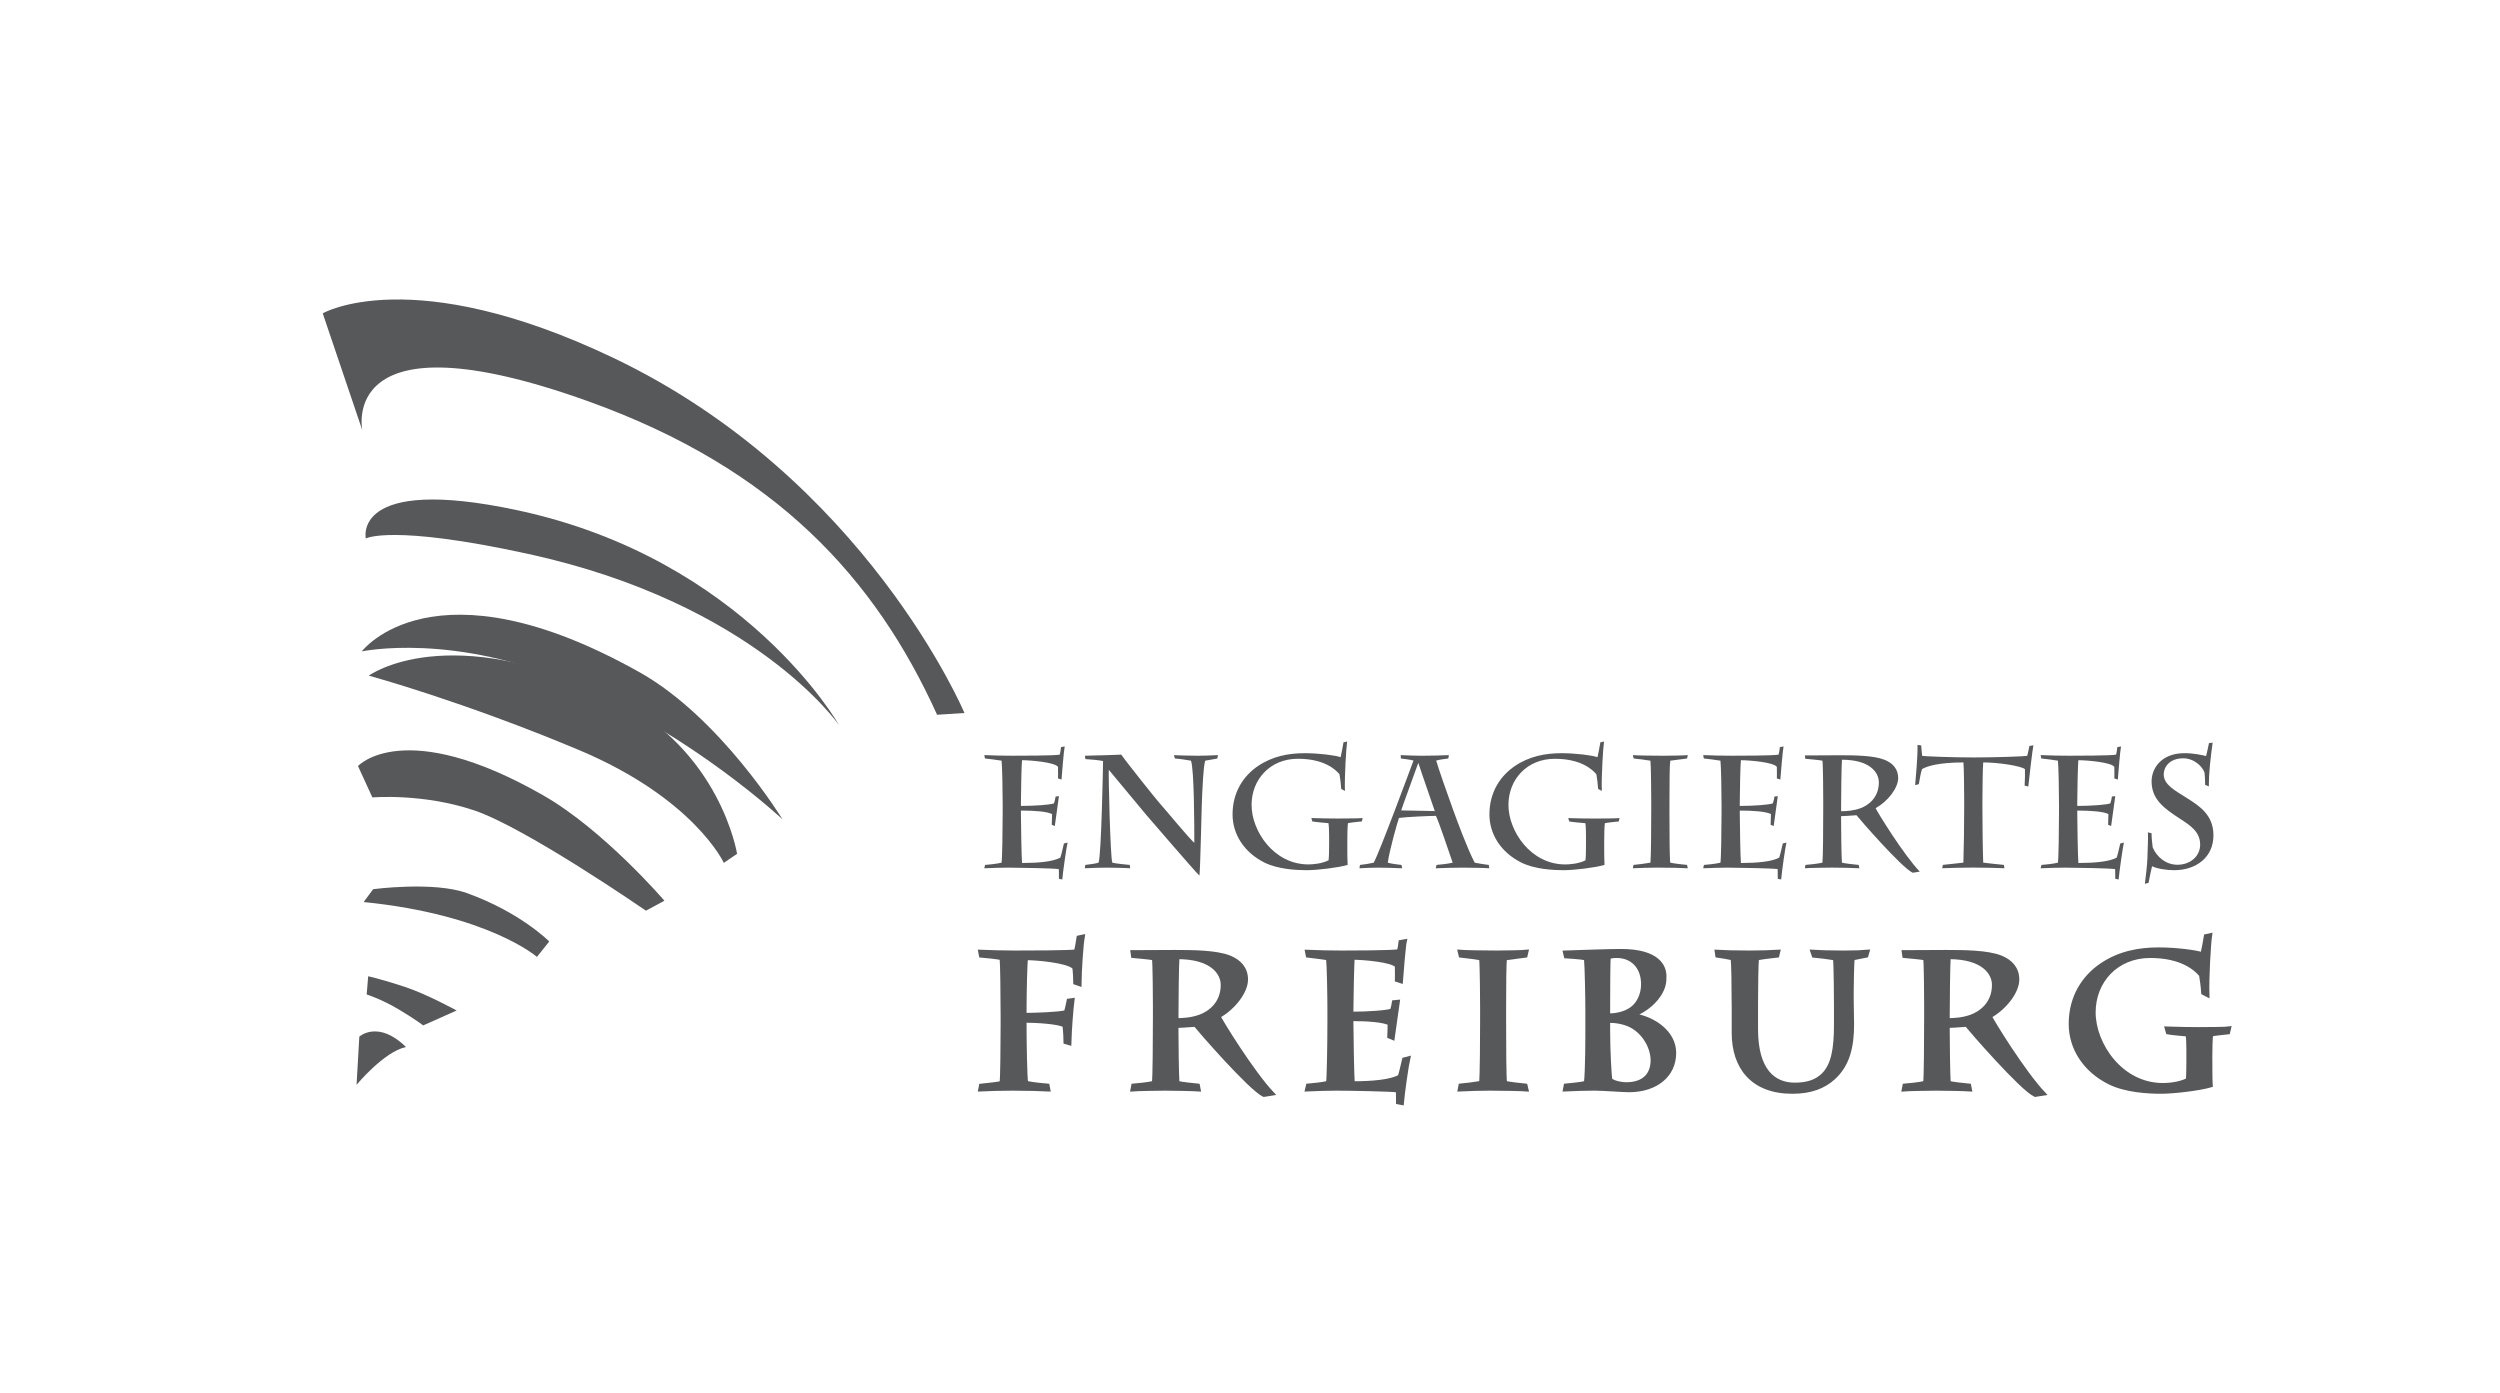 <?xml version="1.0" encoding="utf-8"?>
<!-- Generator: Adobe Illustrator 16.0.0, SVG Export Plug-In . SVG Version: 6.00 Build 0)  -->
<!DOCTYPE svg PUBLIC "-//W3C//DTD SVG 1.1//EN" "http://www.w3.org/Graphics/SVG/1.1/DTD/svg11.dtd">
<svg version="1.1" id="Layer_1" xmlns="http://www.w3.org/2000/svg" xmlns:xlink="http://www.w3.org/1999/xlink" x="0px" y="0px"
	 width="165.891px" height="92.445px" viewBox="0 0 165.891 92.445" enable-background="new 0 0 165.891 92.445"
	 xml:space="preserve">
<g>
	<g>
		<path fill="#57585a" d="M23.66,71.985c0,0,0.183-3.178,0.183-3.192c0-0.016,1.249-1.127,3.096,0.682
			C25.469,69.792,23.66,71.985,23.66,71.985z"/>
		<path fill="#57585a" d="M24.332,65.989c0,0,0.951,0.298,2.084,0.967c1.135,0.67,1.662,1.088,1.662,1.088l2.223-0.992
			c0,0-1.956-1.066-3.349-1.537c-1.393-0.472-2.521-0.734-2.521-0.734L24.332,65.989z"/>
		<path fill="#57585a" d="M24.13,59.856c8.282,0.831,11.5,3.641,11.5,3.641l0.816-1.025c0,0-1.927-1.947-5.483-3.216
			c-2.203-0.786-6.202-0.253-6.202-0.253L24.13,59.856z"/>
		<path fill="#57585a" d="M23.755,50.831c0,0,3.045-3.34,12.293,1.946c4.018,2.298,8.04,6.991,8.04,6.991l-1.227,0.662
			c0,0-7.974-5.51-11.408-6.66c-3.432-1.148-6.743-0.855-6.743-0.855L23.755,50.831z"/>
		<path fill="#57585a" d="M38.393,49.759c-7.674-3.222-13.921-4.926-13.921-4.926s5.245-3.849,16.276,1.5
			c7.067,3.426,8.162,10.323,8.162,10.323l-0.88,0.6C48.03,57.255,46.066,52.981,38.393,49.759z"/>
		<path fill="#57585a" d="M24.006,43.225c0,0,6.117-1.311,14.174,2.212c7.93,3.467,13.743,8.932,13.743,8.932
			s-4.109-6.736-9.464-9.749C28.755,36.91,24.006,43.225,24.006,43.225z"/>
		<path fill="#57585a" d="M24.274,35.733c0,0,1.67-0.963,10.759,1.019c15.085,3.289,20.646,11.369,20.646,11.369
			s-6.228-11.04-21.366-14.268C23.323,31.511,24.274,35.733,24.274,35.733z"/>
		<path fill="#57585a" d="M24.044,28.557c0,0-1.713-7.924,14.991-1.928c12.467,4.475,19.061,11.779,23.146,20.8l1.818-0.114
			c0,0-6.56-15.587-23.313-23.574c-13.374-6.376-19.271-2.949-19.271-2.949L24.044,28.557z"/>
	</g>
	<g>
		<g>
			<path fill="#57585a" d="M66.535,53.446c0-0.954-0.032-2.641-0.075-2.971c-0.201-0.041-0.849-0.115-1.103-0.146l-0.043-0.224
				c0.255,0.011,0.605,0.022,0.955,0.032c0.35,0,0.7,0.01,0.934,0.01c0.34,0,2.833,0,3.119-0.074
				c0.032-0.127,0.064-0.307,0.084-0.498l0.245-0.043c-0.054,0.223-0.191,1.867-0.212,2.196l-0.233-0.074
				c0-0.074,0.01-0.552,0-0.765c-0.192-0.307-1.825-0.445-2.387-0.445c-0.033,0.149-0.074,2.196-0.074,2.822v0.212
				c0.912,0,1.94-0.073,2.195-0.17c0.053-0.159,0.085-0.308,0.106-0.456l0.222-0.021c-0.031,0.191-0.222,1.645-0.275,1.984
				l-0.201-0.085c0.01-0.223,0.021-0.499,0.021-0.712c-0.329-0.168-1.156-0.232-2.068-0.232v0.212c0,0.647,0.042,2.959,0.074,3.267
				c1.061,0,2.057-0.084,2.544-0.36c0.118-0.37,0.17-0.7,0.234-0.934l0.244-0.063c-0.074,0.308-0.308,1.92-0.351,2.45l-0.223-0.042
				c0-0.286,0-0.477-0.01-0.646c-0.308-0.054-2.663-0.097-3.331-0.097c-0.361,0-1.199,0.021-1.613,0.043l0.053-0.223
				c0.171-0.011,0.807-0.074,1.093-0.149c0.043-0.19,0.075-2.142,0.075-3.309V53.446z"/>
			<path fill="#57585a" d="M71.986,50.147c0.594-0.02,1.591-0.031,2.418-0.074c0.233,0.361,2.365,3.034,2.546,3.225
				c0.276,0.297,1.962,2.346,2.301,2.631c0-1.178-0.01-4.9-0.223-5.453c-0.212-0.041-0.775-0.126-1.071-0.146l-0.053-0.224
				c0.201,0.022,1.346,0.042,1.579,0.042c0.233,0,1.114-0.02,1.337-0.042l-0.042,0.224c-0.139,0.021-0.52,0.105-0.806,0.146
				c-0.127,0.414-0.181,1.91-0.201,2.249c-0.033,0.499-0.118,4.954-0.181,5.378c-0.319-0.296-3.257-3.722-3.5-3.998
				c-0.149-0.16-2.165-2.619-2.514-3.023c-0.032,0.213,0.095,5.782,0.233,6.162c0.159,0.053,0.955,0.128,1.156,0.149l0.032,0.223
				c-0.191-0.021-1.293-0.043-1.569-0.043c-0.308,0-1.136,0.021-1.443,0.043l0.031-0.223c0.298-0.043,0.637-0.074,0.88-0.149
				c0.181-0.444,0.298-6.395,0.298-6.744c-0.246-0.055-0.765-0.107-1.167-0.129L71.986,50.147z"/>
			<path fill="#57585a" d="M89.403,56.142c0,0.393,0,0.953,0.021,1.251c-0.613,0.18-1.993,0.35-2.715,0.35
				c-0.689,0-1.92-0.063-2.811-0.509c-1.336-0.668-2.11-1.867-2.11-3.193c0-1.494,0.742-2.566,1.675-3.202
				c0.966-0.658,2.037-0.86,3.119-0.86c0.913,0,2.025,0.139,2.376,0.266c0.042-0.17,0.159-0.764,0.191-0.986l0.243-0.053
				c-0.062,0.413-0.18,2.291-0.148,3.277L89,52.354c-0.021-0.361-0.074-0.732-0.117-0.977c-0.275-0.328-1.028-1.028-2.758-1.028
				c-1.844,0-3.075,1.368-3.075,3.065c0,1.729,1.474,3.945,3.765,3.945c0.276,0,0.901-0.042,1.347-0.275
				c0.021-0.159,0.033-0.52,0.033-1.051v-0.562c0-0.328-0.012-0.656-0.044-0.848c-0.212-0.021-0.87-0.074-1.071-0.116l-0.063-0.224
				c0.552,0.021,1.368,0.031,1.74,0.031c0.509,0,1.538-0.01,1.665-0.031l-0.054,0.224c-0.095,0.011-0.688,0.063-0.923,0.116
				c-0.031,0.181-0.042,0.881-0.042,1.178V56.142z"/>
			<path fill="#57585a" d="M95.323,57.393c0.371-0.032,0.742-0.074,1.071-0.149c-0.191-0.551-0.944-2.8-1.113-3.107
				c-0.373,0-2.059,0.075-2.45,0.139c-0.064,0.148-0.638,2.152-0.743,2.969c0.266,0.075,0.615,0.117,0.912,0.149l0.042,0.223
				c-0.328-0.021-1.294-0.043-1.601-0.043c-0.277,0-0.988,0.021-1.232,0.043l0.033-0.223c0.307-0.032,0.627-0.085,0.912-0.149
				c0.382-0.668,2.492-6.375,2.641-6.777c-0.232-0.064-0.583-0.105-0.838-0.137l-0.011-0.224c0.319,0.022,1.199,0.042,1.38,0.042
				c0.445,0,1.506-0.02,1.814-0.042l-0.033,0.224c-0.275,0.031-0.562,0.072-0.807,0.137c0.129,0.467,0.711,2.133,1.115,3.246
				c0.297,0.816,0.953,2.6,1.441,3.531c0.308,0.064,0.615,0.106,0.934,0.149l0.031,0.223c-0.127-0.021-1.197-0.043-1.76-0.043
				c-0.309,0-1.506,0.021-1.793,0.043L95.323,57.393z M94.124,50.646h-0.021c-0.328,0.945-1.019,2.779-1.125,3.13l2.229,0.043
				C94.973,53.117,94.305,51.229,94.124,50.646z"/>
			<path fill="#57585a" d="M106.449,56.142c0,0.393,0,0.953,0.021,1.251c-0.614,0.18-1.994,0.35-2.715,0.35
				c-0.689,0-1.92-0.063-2.812-0.509c-1.336-0.668-2.11-1.867-2.11-3.193c0-1.494,0.743-2.566,1.677-3.202
				c0.964-0.658,2.036-0.86,3.118-0.86c0.912,0,2.025,0.139,2.375,0.266c0.043-0.17,0.159-0.764,0.191-0.986l0.244-0.053
				c-0.062,0.413-0.18,2.291-0.148,3.277l-0.244-0.127c-0.021-0.361-0.074-0.732-0.116-0.977c-0.276-0.328-1.028-1.028-2.758-1.028
				c-1.847,0-3.077,1.368-3.077,3.065c0,1.729,1.476,3.945,3.766,3.945c0.277,0,0.902-0.042,1.348-0.275
				c0.021-0.159,0.031-0.52,0.031-1.051v-0.562c0-0.328-0.011-0.656-0.041-0.848c-0.213-0.021-0.87-0.074-1.072-0.116l-0.064-0.224
				c0.553,0.021,1.37,0.031,1.74,0.031c0.51,0,1.539-0.01,1.665-0.031l-0.052,0.224c-0.096,0.011-0.689,0.063-0.923,0.116
				c-0.032,0.181-0.044,0.881-0.044,1.178V56.142z"/>
			<path fill="#57585a" d="M110.778,53.882c0,1.379,0.011,3.15,0.054,3.361c0.265,0.064,0.901,0.128,1.113,0.149l0.053,0.223
				c-0.234-0.021-1.336-0.043-1.994-0.043c-0.36,0-1.336,0.021-1.654,0.043l0.042-0.223c0.181-0.011,0.902-0.105,1.125-0.149
				c0.042-0.444,0.053-2.407,0.053-3.447v-0.625c0-0.35-0.011-2.333-0.053-2.695c-0.212-0.041-0.913-0.126-1.114-0.146l-0.053-0.224
				c0.201,0.022,1.177,0.042,2.016,0.042c0.539,0,1.451-0.02,1.633-0.042l-0.053,0.224c-0.212,0.021-0.732,0.105-1.113,0.146
				c-0.043,0.214-0.054,1.443-0.054,2.748V53.882z"/>
			<path fill="#57585a" d="M114.236,53.446c0-0.954-0.031-2.641-0.074-2.971c-0.201-0.041-0.849-0.115-1.104-0.146l-0.041-0.224
				c0.252,0.011,0.604,0.022,0.953,0.032c0.35,0,0.7,0.01,0.934,0.01c0.34,0,2.832,0,3.119-0.074
				c0.03-0.127,0.062-0.307,0.084-0.498l0.244-0.043c-0.053,0.223-0.191,1.867-0.213,2.196l-0.232-0.074c0-0.074,0.01-0.552,0-0.765
				c-0.191-0.307-1.826-0.445-2.386-0.445c-0.032,0.149-0.075,2.196-0.075,2.822v0.212c0.912,0,1.941-0.073,2.195-0.17
				c0.055-0.159,0.086-0.308,0.107-0.456l0.221-0.021c-0.031,0.191-0.221,1.645-0.273,1.984l-0.203-0.085
				c0.011-0.223,0.021-0.499,0.021-0.712c-0.328-0.168-1.156-0.232-2.068-0.232v0.212c0,0.647,0.043,2.959,0.075,3.267
				c1.06,0,2.057-0.084,2.544-0.36c0.118-0.37,0.17-0.7,0.234-0.934l0.244-0.063c-0.075,0.308-0.309,1.92-0.35,2.45l-0.225-0.042
				c0-0.286,0-0.477-0.008-0.646c-0.31-0.054-2.664-0.097-3.332-0.097c-0.361,0-1.197,0.021-1.611,0.043l0.053-0.223
				c0.169-0.011,0.805-0.074,1.092-0.149c0.043-0.19,0.074-2.142,0.074-3.309V53.446z"/>
			<path fill="#57585a" d="M120.983,53.097c0-0.381-0.011-2.418-0.053-2.621c-0.181-0.041-0.902-0.105-1.136-0.126l-0.032-0.222
				l2.292-0.012c1.007,0,2.27,0.012,2.99,0.297c0.562,0.223,0.912,0.625,0.912,1.209c0,0.67-0.679,1.549-1.496,2.004
				c0.117,0.266,1.826,3.045,2.928,4.213l-0.467,0.074c-0.742-0.341-3.562-3.598-3.732-3.818c-0.403,0.031-0.838,0.062-1.02,0.062
				v0.275c0,0.689,0.021,2.324,0.055,2.811c0.181,0.053,0.879,0.128,1.113,0.149l0.043,0.223c-0.266-0.021-1.336-0.043-1.826-0.043
				c-0.434,0-1.547,0.021-1.792,0.043l0.043-0.223c0.149-0.011,0.827-0.074,1.125-0.149c0.042-0.307,0.053-2.385,0.053-3.5V53.097z
				 M122.17,53.829c0.383,0,0.84-0.033,1.296-0.203c0.455-0.168,1.208-0.656,1.208-1.707c0-0.679-0.615-1.506-2.449-1.506
				c-0.033,0.436-0.055,2.334-0.055,3.086V53.829z"/>
			<path fill="#57585a" d="M130.338,53.192c0-0.785-0.021-2.354-0.053-2.599c-1.696,0-2.461,0.265-2.747,0.444
				c-0.084,0.234-0.149,0.648-0.212,0.998l-0.244,0.063c0.043-0.509,0.171-1.835,0.158-2.673l0.245,0.042
				c0.011,0.138,0.032,0.468,0.063,0.69c0.17,0.031,1.994,0.105,3.426,0.105c1.539,0,3.373-0.074,3.543-0.105
				c0.043-0.129,0.105-0.457,0.148-0.658l0.266-0.043c-0.063,0.244-0.309,2.42-0.34,2.736l-0.244-0.062
				c0.021-0.424,0.033-0.859,0.021-1.094c-0.266-0.211-1.74-0.444-2.769-0.444c-0.031,0.286-0.053,1.835-0.053,2.599v0.477
				c0,0.934,0.021,2.727,0.053,3.574c0.201,0.033,1.167,0.128,1.369,0.149l0.042,0.223c-0.254-0.021-1.495-0.043-2.08-0.043
				c-0.477,0-1.75,0.021-2.057,0.043l0.053-0.223c0.244-0.021,1.104-0.116,1.357-0.149c0.031-0.826,0.053-2.65,0.053-3.574V53.192z"
				/>
			<path fill="#57585a" d="M136.629,53.446c0-0.954-0.031-2.641-0.074-2.971c-0.201-0.041-0.848-0.115-1.103-0.146l-0.043-0.224
				c0.255,0.011,0.605,0.022,0.954,0.032c0.351,0,0.701,0.01,0.934,0.01c0.34,0,2.832,0,3.119-0.074
				c0.031-0.127,0.063-0.307,0.084-0.498l0.244-0.043c-0.053,0.223-0.19,1.867-0.212,2.196l-0.232-0.074
				c0-0.074,0.009-0.552,0-0.765c-0.192-0.307-1.825-0.445-2.387-0.445c-0.032,0.149-0.074,2.196-0.074,2.822v0.212
				c0.911,0,1.94-0.073,2.195-0.17c0.053-0.159,0.085-0.308,0.106-0.456l0.221-0.021c-0.03,0.191-0.221,1.645-0.274,1.984
				l-0.2-0.085c0.01-0.223,0.02-0.499,0.02-0.712c-0.328-0.168-1.156-0.232-2.067-0.232v0.212c0,0.647,0.042,2.959,0.074,3.267
				c1.061,0,2.058-0.084,2.545-0.36c0.116-0.37,0.171-0.7,0.233-0.934l0.244-0.063c-0.074,0.308-0.307,1.92-0.351,2.45l-0.224-0.042
				c0-0.286,0-0.477-0.009-0.646c-0.308-0.054-2.663-0.097-3.331-0.097c-0.361,0-1.199,0.021-1.612,0.043l0.054-0.223
				c0.17-0.011,0.805-0.074,1.092-0.149c0.043-0.19,0.074-2.142,0.074-3.309V53.446z"/>
			<path fill="#57585a" d="M142.325,58.645c0.022-0.148,0.17-1.326,0.17-1.74c0-0.275,0.064-1.421,0.032-1.675l0.244,0.062
				c-0.011,0.139,0.042,0.742,0.074,0.934c0.285,0.679,0.911,1.156,1.643,1.156c0.838,0,1.507-0.552,1.507-1.336
				c0-0.859-0.669-1.283-1.357-1.73c-1.04-0.678-1.866-1.272-1.866-2.471c0-0.826,0.615-1.867,2.184-1.867
				c0.627,0,1.178,0.128,1.432,0.191c0.074-0.254,0.129-0.572,0.191-0.859l0.245-0.031c-0.148,1.051-0.255,2.036-0.255,2.906
				l-0.244-0.105c0-0.361-0.021-0.616-0.041-0.807c-0.117-0.383-0.67-0.955-1.412-0.955c-0.912,0-1.295,0.584-1.295,1.061
				c0,0.689,0.723,1.061,1.527,1.57c0.881,0.551,1.772,1.146,1.772,2.482c0,1.474-1.167,2.312-2.61,2.312
				c-0.509,0-1.166-0.105-1.463-0.265c-0.053,0.201-0.16,0.71-0.232,1.104L142.325,58.645z"/>
		</g>
		<path fill="#57585a" stroke="#57585a" stroke-width="0.249" stroke-miterlimit="10" d="M66.521,67.206
			c0-1.164-0.026-3.245-0.064-3.607c-0.168-0.078-0.983-0.142-1.371-0.181l-0.052-0.271c0.453,0.024,1.758,0.051,2.263,0.051
			c0.555,0,3.826,0,4.098-0.078c0.039-0.155,0.128-0.635,0.167-0.918l0.299-0.064c-0.104,0.596-0.208,2.224-0.22,3.181l-0.298-0.104
			c0-0.206-0.025-0.774-0.064-1.021c-0.466-0.439-2.534-0.606-3.18-0.606c-0.065,0.18-0.104,2.494-0.104,3.463v0.285
			c0.634,0,2.314-0.052,2.728-0.181c0.065-0.193,0.129-0.519,0.181-0.763l0.272-0.039c-0.079,0.621-0.182,1.914-0.208,2.883
			l-0.271-0.078c0-0.271-0.026-0.71-0.066-1.098c-0.309-0.233-1.899-0.323-2.636-0.323v0.388c0,1.072,0.039,3.361,0.104,3.723
			c0.49,0.104,1.124,0.156,1.422,0.182l0.051,0.271c-0.452-0.025-1.513-0.052-2.378-0.052c-0.737,0-1.706,0.026-2.159,0.052
			l0.052-0.271c0.155-0.025,1.008-0.078,1.371-0.182c0.038-0.297,0.064-2.403,0.064-3.84V67.206z"/>
		<path fill="#57585a" stroke="#57585a" stroke-width="0.249" stroke-miterlimit="10" d="M76.628,66.792
			c0-0.465-0.014-2.947-0.066-3.193c-0.22-0.051-1.099-0.129-1.383-0.155l-0.039-0.271l2.792-0.013c1.229,0,2.768,0.013,3.646,0.361
			c0.685,0.271,1.112,0.764,1.112,1.475c0,0.814-0.827,1.888-1.824,2.443c0.142,0.323,2.224,3.711,3.568,5.133l-0.567,0.09
			c-0.905-0.413-4.344-4.382-4.552-4.654c-0.491,0.039-1.021,0.079-1.24,0.079v0.335c0,0.841,0.025,2.832,0.064,3.426
			c0.22,0.065,1.073,0.156,1.357,0.182l0.052,0.271c-0.323-0.025-1.629-0.052-2.225-0.052c-0.529,0-1.887,0.026-2.184,0.052
			l0.052-0.271c0.181-0.014,1.009-0.09,1.37-0.182c0.052-0.374,0.066-2.908,0.066-4.266V66.792z M78.076,67.685
			c0.465,0,1.021-0.039,1.577-0.246s1.474-0.803,1.474-2.082c0-0.827-0.75-1.836-2.987-1.836c-0.039,0.531-0.064,2.845-0.064,3.763
			V67.685z"/>
		<path fill="#57585a" stroke="#57585a" stroke-width="0.249" stroke-miterlimit="10" d="M88.208,67.219
			c0-1.163-0.039-3.219-0.091-3.62c-0.245-0.051-1.033-0.142-1.344-0.181l-0.053-0.271c0.311,0.012,0.738,0.024,1.164,0.038
			c0.428,0,0.854,0.013,1.138,0.013c0.415,0,3.452,0,3.803-0.09c0.037-0.156,0.076-0.375,0.103-0.608l0.297-0.052
			c-0.064,0.271-0.232,2.275-0.258,2.677l-0.285-0.091c0-0.092,0.014-0.673,0-0.932c-0.232-0.374-2.224-0.542-2.908-0.542
			c-0.039,0.181-0.09,2.675-0.09,3.438v0.259c1.111,0,2.364-0.091,2.676-0.208c0.064-0.193,0.102-0.374,0.129-0.555l0.271-0.026
			c-0.039,0.231-0.271,2.004-0.336,2.418l-0.246-0.104c0.012-0.271,0.025-0.606,0.025-0.865c-0.4-0.207-1.408-0.285-2.52-0.285v0.26
			c0,0.788,0.051,3.607,0.09,3.981c1.293,0,2.508-0.104,3.104-0.439c0.142-0.452,0.205-0.853,0.283-1.138l0.297-0.077
			c-0.091,0.374-0.375,2.339-0.427,2.985l-0.271-0.051c0-0.35,0-0.582-0.014-0.789c-0.375-0.064-3.244-0.116-4.059-0.116
			c-0.439,0-1.461,0.026-1.967,0.052l0.066-0.271c0.207-0.014,0.982-0.09,1.33-0.182c0.052-0.232,0.091-2.611,0.091-4.033V67.219z"
			/>
		<path fill="#57585a" stroke="#57585a" stroke-width="0.249" stroke-miterlimit="10" d="M99.816,67.749
			c0,1.681,0.012,3.839,0.062,4.098c0.324,0.078,1.1,0.156,1.358,0.182l0.064,0.271c-0.285-0.025-1.63-0.052-2.431-0.052
			c-0.439,0-1.629,0.026-2.017,0.052l0.052-0.271c0.22-0.014,1.098-0.129,1.37-0.182c0.052-0.542,0.065-2.934,0.065-4.201v-0.763
			c0-0.427-0.014-2.843-0.065-3.284c-0.259-0.051-1.111-0.155-1.357-0.181l-0.064-0.271c0.246,0.024,1.435,0.051,2.457,0.051
			c0.659,0,1.771-0.026,1.99-0.051l-0.064,0.271c-0.259,0.025-0.894,0.13-1.358,0.181c-0.051,0.259-0.062,1.758-0.062,3.349V67.749z
			"/>
		<path fill="#57585a" stroke="#57585a" stroke-width="0.249" stroke-miterlimit="10" d="M105.322,67.077
			c0-0.932-0.039-2.949-0.092-3.479c-0.438-0.078-0.955-0.104-1.33-0.129l-0.064-0.271c0.426-0.013,2.896-0.104,3.711-0.104
			c2.52,0,2.908,1.072,2.908,1.681c0,0.374-0.014,0.698-0.336,1.215c-0.48,0.751-1.24,1.164-1.668,1.345v0.039
			c1.281,0.207,2.65,1.125,2.65,2.495c0,1.487-1.215,2.483-3.013,2.483c-0.181,0-0.621-0.026-1.086-0.053
			c-0.452-0.025-0.931-0.052-1.202-0.052c-0.285,0-1.59,0.026-1.965,0.052l0.051-0.271c0.298-0.025,1.074-0.104,1.344-0.182
			c0.092-0.893,0.092-2.817,0.092-3.955V67.077z M106.719,67.374c0.4,0,1.061-0.077,1.551-0.439c0.479-0.35,0.75-0.969,0.75-1.629
			c0-1.112-0.686-1.862-1.745-1.862c-0.207,0-0.401,0.026-0.517,0.077c-0.025,0.13-0.039,1.967-0.039,3.129V67.374z M106.719,68.46
			c0,1.111,0.09,3.039,0.154,3.205c0.298,0.208,0.775,0.273,1.035,0.273c1.229,0,1.745-0.686,1.745-1.578
			c0-0.827-0.53-1.822-1.409-2.288c-0.518-0.271-1.215-0.349-1.525-0.311V68.46z"/>
		<path fill="#57585a" stroke="#57585a" stroke-width="0.249" stroke-miterlimit="10" d="M115.031,66.521
			c0-1.164-0.025-2.56-0.064-2.922c-0.271-0.064-0.672-0.129-1.021-0.181l-0.039-0.271c0.361,0.024,1.189,0.051,2.186,0.051
			c0.594,0,1.59-0.026,1.913-0.051l-0.064,0.271c-0.349,0.039-0.932,0.103-1.345,0.181c-0.039,0.22-0.064,1.861-0.064,2.975v1.719
			c0,2.741,1.164,3.672,2.56,3.672c0.854,0,1.423-0.207,1.862-0.62c0.697-0.659,0.865-1.798,0.865-3.349v-1.189
			c0-0.414-0.012-2.779-0.065-3.207c-0.296-0.051-1.071-0.155-1.407-0.181l-0.092-0.271c0.324,0.024,1.293,0.051,2.096,0.051
			c0.672,0,1.357-0.026,1.577-0.051l-0.077,0.271c-0.221,0.052-0.57,0.103-0.906,0.181c-0.039,0.193-0.064,1.811-0.064,2.158v0.622
			c0,0.504,0.025,1.125,0.025,1.59c0,1.461-0.271,2.702-1.266,3.581c-0.595,0.529-1.424,0.904-2.703,0.904
			c-2.676,0-3.904-1.654-3.904-3.916V66.521z"/>
		<path fill="#57585a" stroke="#57585a" stroke-width="0.249" stroke-miterlimit="10" d="M127.804,66.792
			c0-0.465-0.013-2.947-0.064-3.193c-0.22-0.051-1.099-0.129-1.383-0.155l-0.039-0.271l2.793-0.013c1.228,0,2.767,0.013,3.646,0.361
			c0.686,0.271,1.112,0.764,1.112,1.475c0,0.814-0.828,1.888-1.823,2.443c0.143,0.323,2.224,3.711,3.568,5.133l-0.57,0.09
			c-0.904-0.413-4.343-4.382-4.55-4.654c-0.491,0.039-1.021,0.079-1.241,0.079v0.335c0,0.841,0.027,2.832,0.064,3.426
			c0.221,0.065,1.073,0.156,1.357,0.182l0.053,0.271c-0.324-0.025-1.63-0.052-2.224-0.052c-0.53,0-1.889,0.026-2.186,0.052
			l0.052-0.271c0.182-0.014,1.009-0.09,1.37-0.182c0.052-0.374,0.064-2.908,0.064-4.266V66.792z M129.252,67.685
			c0.467,0,1.021-0.039,1.578-0.246c0.555-0.207,1.473-0.803,1.473-2.082c0-0.827-0.749-1.836-2.986-1.836
			c-0.037,0.531-0.064,2.845-0.064,3.763V67.685z"/>
		<path fill="#57585a" stroke="#57585a" stroke-width="0.249" stroke-miterlimit="10" d="M146.68,70.503
			c0,0.479,0,1.162,0.025,1.525c-0.75,0.22-2.43,0.426-3.31,0.426c-0.839,0-2.341-0.076-3.427-0.619
			c-1.629-0.814-2.572-2.275-2.572-3.893c0-1.822,0.904-3.128,2.043-3.902c1.178-0.803,2.482-1.049,3.801-1.049
			c1.112,0,2.47,0.168,2.896,0.322c0.053-0.205,0.193-0.93,0.232-1.201l0.297-0.064c-0.078,0.504-0.219,2.792-0.18,3.994
			l-0.297-0.154c-0.027-0.44-0.092-0.893-0.143-1.189c-0.337-0.401-1.254-1.255-3.361-1.255c-2.25,0-3.749,1.668-3.749,3.736
			c0,2.108,1.796,4.81,4.588,4.81c0.336,0,1.101-0.051,1.642-0.336c0.027-0.193,0.039-0.633,0.039-1.279v-0.686
			c0-0.4-0.012-0.802-0.051-1.035c-0.26-0.025-1.06-0.09-1.307-0.142l-0.078-0.272c0.673,0.027,1.67,0.04,2.121,0.04
			c0.621,0,1.875-0.013,2.03-0.04l-0.064,0.272c-0.116,0.013-0.841,0.078-1.125,0.142c-0.038,0.221-0.052,1.074-0.052,1.436V70.503z
			"/>
	</g>
</g>
<g>
	<path fill="none" d="M6.184,13.648l3.592-4.056L6.536,5.756h1.629l2.315,3.077l2.458-3.077h1.62l-3.363,3.793l3.468,4.1h-1.629
		l-2.582-3.303l-2.639,3.303H6.184z"/>
</g>
<g>
	<path fill="none" d="M7.166,87.354l3.592-4.057l-3.239-3.836h1.629l2.315,3.078l2.458-3.078h1.62l-3.363,3.793l3.468,4.1h-1.629
		l-2.582-3.303l-2.639,3.303H7.166z"/>
</g>
</svg>
